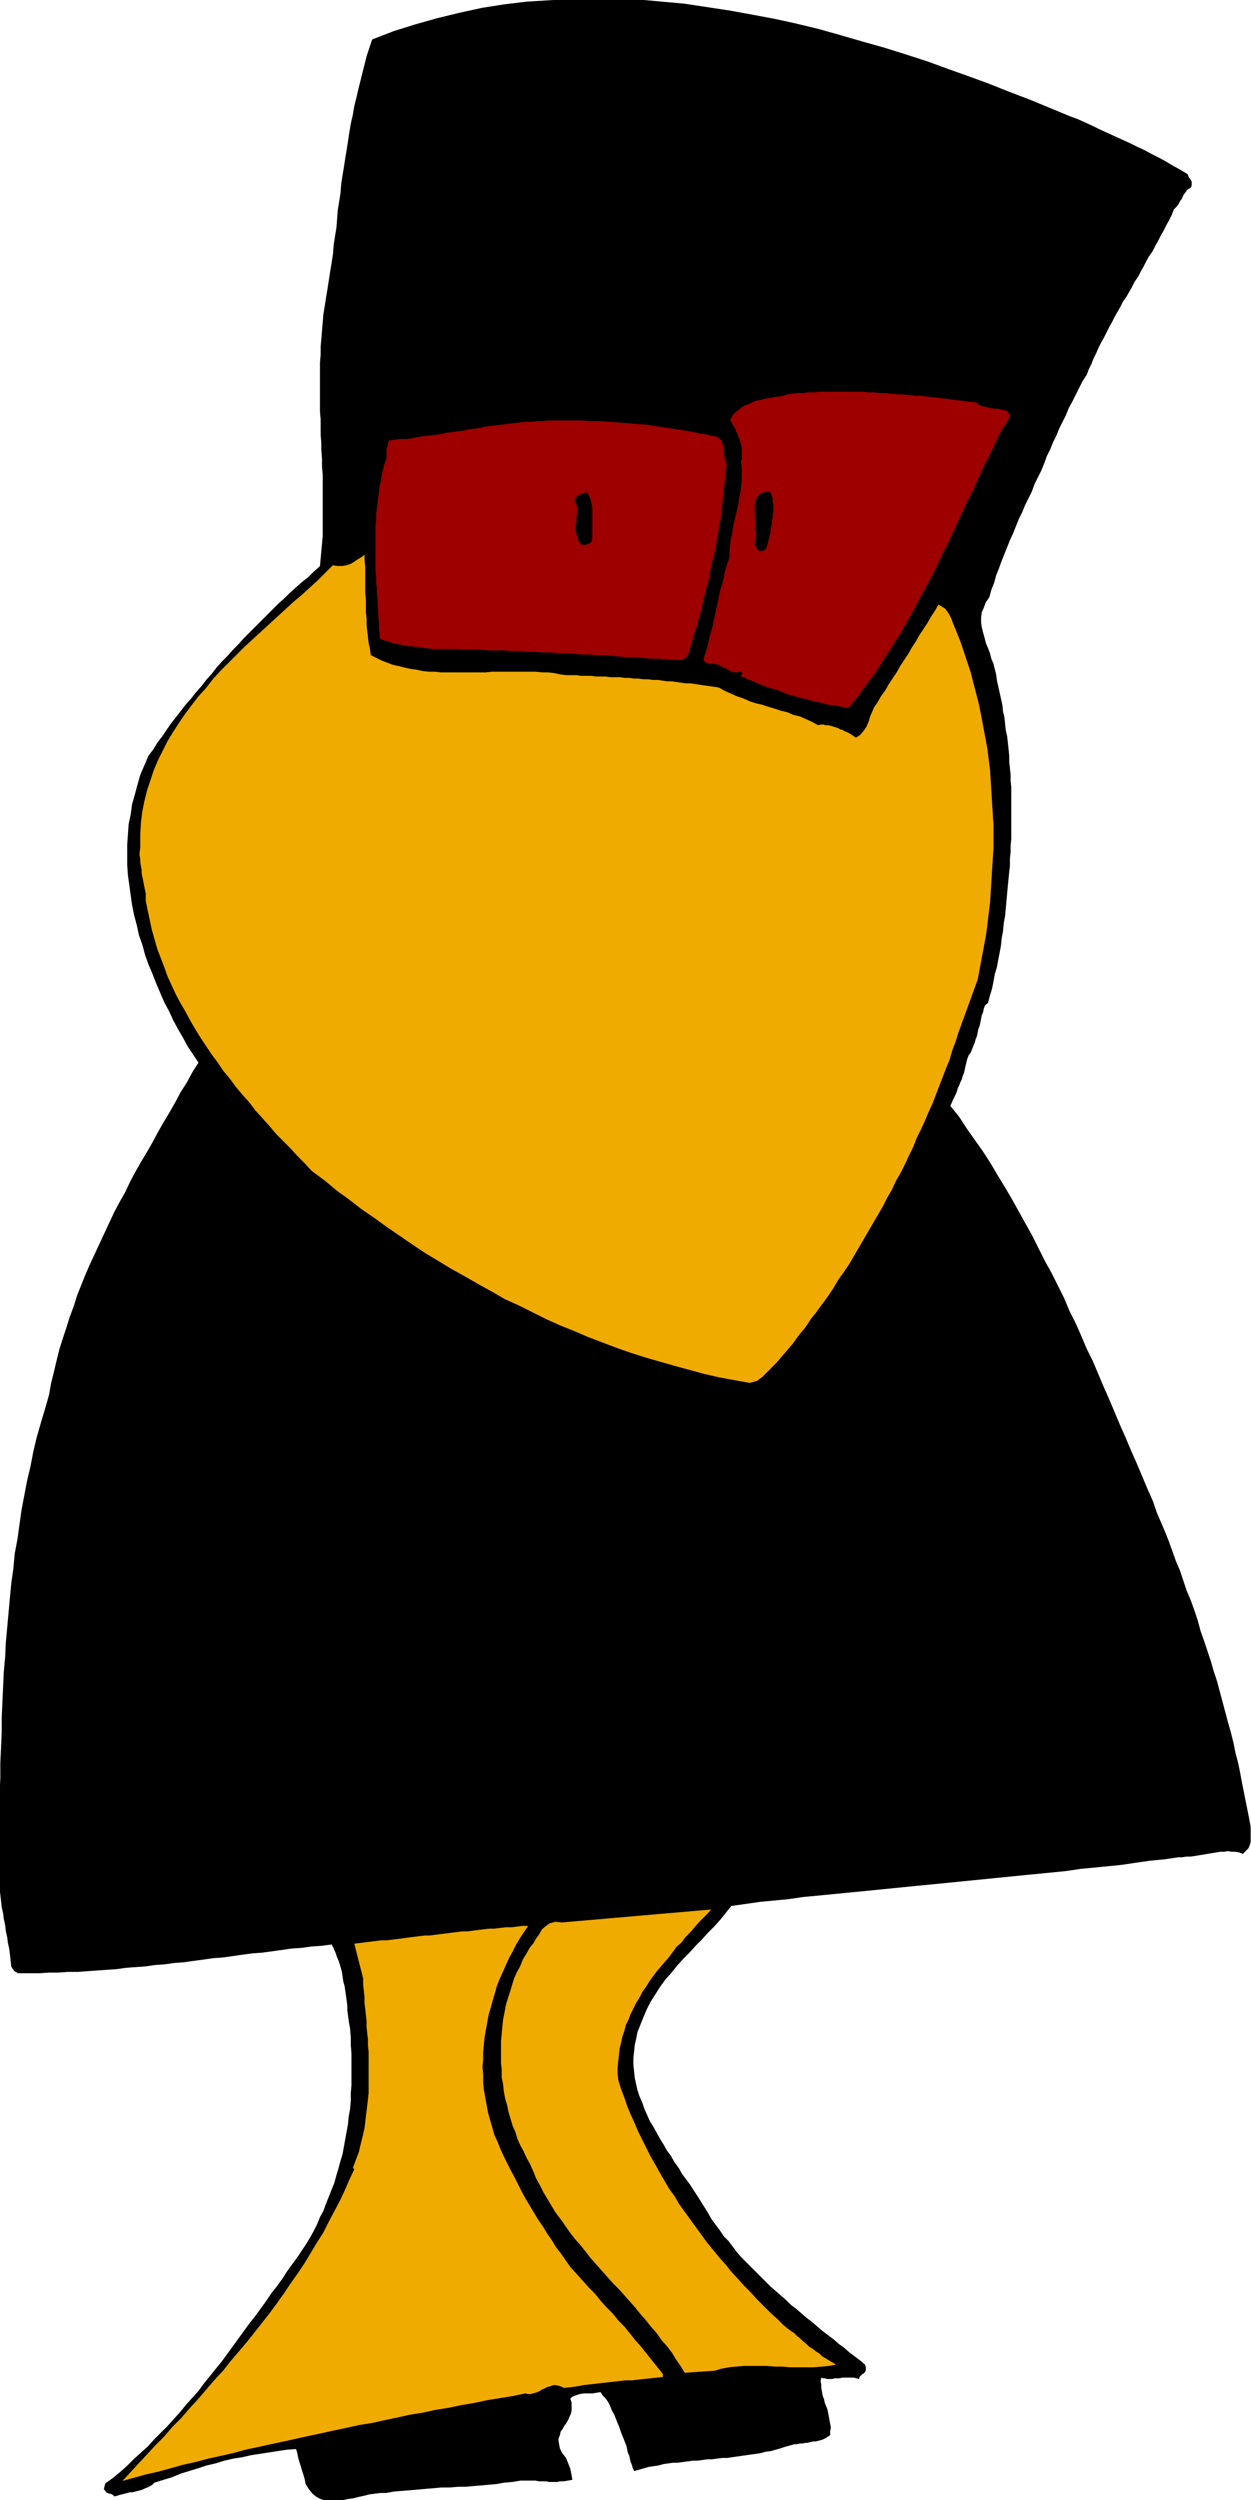 <svg xmlns="http://www.w3.org/2000/svg" fill-rule="evenodd" height="588.515" preserveAspectRatio="none" stroke-linecap="round" viewBox="0 0 1824 3642" width="294.653"><style>.pen0{stroke:#000;stroke-width:1;stroke-linejoin:round}.brush1{fill:#000}.pen1{stroke:none}.brush2{fill:#9e0000}.brush3{fill:#f0ab00}</style><path class="pen1 brush1" d="m1812 2700-5-2-6-1h-5l-6-1-5 1h-6l-6 1-6 1-6 1-6 1-6 1-6 1-7 1h-6l-6 1h-6l-20 3-21 2-21 3-20 3-20 2-20 2-21 2-20 3-20 2-20 2-21 2-20 2-20 2-20 2-20 2-20 2-20 2-20 2-21 2-20 2-20 2-20 2-20 2-21 2-20 2-21 2-21 2-20 3-21 2-21 2-21 3-21 3-8 10-8 10-9 10-9 9-9 10-9 9-9 10-9 9-9 10-8 10-9 10-8 11-7 11-7 11-6 12-5 12-4 10-4 10-2 10-2 9-1 10-1 9v10l1 9 1 10 2 9 2 9 3 9 4 9 3 9 4 9 4 9 5 8 5 9 5 9 5 8 5 9 6 8 5 9 6 8 5 9 6 8 6 8 5 8 6 9 5 8 5 8 5 8 5 9 6 8 6 8 6 9 7 7 6 8 6 8 7 8 7 7 7 7 7 7 7 7 7 7 7 7 8 7 7 6 8 7 7 7 8 6 8 7 7 6 8 6 8 7 7 6 8 6 8 6 8 7 7 5 8 7 8 6 8 6 7 6 1 4v3l-1 3-2 2-2 1-2 2-2 2-1 3-3-1-4-1h-17l-4 1h-7l-4 1h-7l-3-1h-3l-3-1-1 5 1 6v5l1 5 1 6 2 5 1 5 2 5 2 5 1 5 1 5 1 6 1 5 1 5-1 5v6l-3 2-3 2-4 2-3 1-4 1-4 1h-4l-4 1-4 1h-3l-4 1h-4l-4 1h-4l-3 1-4 1-7 2-6 2-7 2-7 2-8 1-7 2-7 1-7 1-7 1-7 1-7 1-7 1-7 1h-7l-8 1-7 1h-7l-7 1-7 1h-7l-7 1-8 1-7 1h-7l-7 1-7 1-7 2-7 1-7 1-7 2-7 2-7 2-2-4-1-4-2-5-1-4-1-5-2-4-1-5-1-5-2-5-2-5-2-5-2-5-2-6-2-5-2-5-2-5-2-5-3-5-2-5-2-5-3-5-3-4-4-4-3-5-6 1-6 1h-13l-6 1-6 2-5 2-3 3 2 6v11l-1 5-2 4-2 5-3 5-3 4-2 4-3 4-1 5-2 5v4l1 6 1 5 3 6 3 4 3 4 2 5 2 5 2 5 1 5 1 5 1 6-6 1-6 1h-5l-5 1h-11l-5-1h-10l-5-1h-22l-6 1-6 1-12 1-11 2-11 1-11 1-12 1-11 1h-11l-12 1h-12l-11 1-12 1-11 1-12 1-12 1-12 1-11 2h-8l-8 1-8 1-8 2-9 2-8 2-8 1-8 2-8 1h-8l-7-1-7-2-6-3-6-5-5-6-5-8-1-6-2-7-2-6-2-7-2-6-2-7-1-6-2-6-14 1-13 2-13 2-13 2-13 2-13 3-13 2-13 3-13 4-13 3-12 4-13 4-13 4-12 5-13 4-13 4-3 3-3 2-4 2-3 1-4 2-3 1-4 1-4 1-4 1h-4l-3 1-4 1-4 1-4 1-3 1-4 1-2-2-2-1-2-1h-2l-2-1-2-1-1-2-2-2 2-8 11-8 11-9 10-9 10-10 10-9 10-9 9-10 10-10 10-10 9-10 9-10 9-11 9-10 9-10 8-11 9-11 8-10 9-11 8-11 8-11 8-11 8-11 8-11 8-10 8-11 8-11 8-12 8-10 8-11 7-11 8-11 8-11 6-9 6-9 6-10 5-9 5-10 4-10 5-9 4-11 4-10 4-10 4-10 3-11 3-10 3-11 3-10 2-11 2-11 2-11 2-11 1-11 2-11 1-11v-12l1-11v-47l-1-12v-11l-1-13-2-11-1-8-1-7v-7l-1-8-1-7-1-7-1-7-2-7-1-7-1-7-2-7-2-7-3-7-2-6-3-7-3-6-15 2-15 1-14 2-15 1-14 2-14 2-15 2-14 1-15 2-14 2-14 2-14 1-14 2-15 2-14 2-14 1-14 2-14 1-14 2-14 1-14 1-14 2-15 1-14 1-14 1-14 1H99l-14 1H71l-14 1H26l-1-1-2-1-2-1-1-2-1-1-1-2-1-1-1-9-1-9-1-8-2-9-1-8-2-9-1-9-2-9-1-8-2-9-1-9-1-9-1-8-1-9v-64l1-22v-45l1-22v-22l1-22 1-22v-22l1-22 1-22 1-22 2-22 1-21 2-22 2-22 2-22 2-21 3-21 2-22 4-21 3-22 3-21 4-21 4-21 5-21 4-21 5-21 6-21 6-20 6-21 3-17 4-16 4-17 4-16 5-16 5-15 5-16 6-16 5-16 6-15 6-15 7-16 7-15 7-15 7-15 7-15 7-15 8-15 8-14 7-15 8-15 8-14 9-15 8-14 8-15 8-14 9-15 8-14 8-15 9-14 8-15 9-14-8-12-8-12-7-13-7-12-7-13-6-13-7-13-6-14-6-14-5-13-6-14-5-14-4-15-5-14-3-14-4-15-3-15-2-14-2-15-2-14-1-15v-30l1-14 1-15 3-14 2-15 4-14 4-15 4-14 6-14 6-14 7-9 6-10 7-9 6-9 7-10 7-9 7-9 7-9 8-9 7-9 8-9 7-9 8-9 7-9 8-9 8-8 8-9 8-8 8-9 8-8 9-9 8-8 8-8 9-9 8-8 9-8 8-8 9-8 9-8 9-7 8-8 9-8 1-11 1-11 1-11 1-11v-90l-1-11v-12l-1-12v-11l-1-11v-23l-1-12v-70l1-12v-12l1-11 1-12 1-12 1-12 2-12 2-13 2-12 2-13 2-13 2-12 2-13 1-13 2-13 2-12 1-13 1-13 2-12 2-13 1-13 2-13 2-12 2-13 2-12 2-13 2-13 2-12 3-13 2-12 3-12 3-13 3-12 3-12 3-12 3-12 4-12 4-12 31-12 32-10 32-9 33-8 32-7 32-5 33-4 33-2 33-2 32-1 33 1 33 1 33 3 33 3 33 5 33 5 33 6 32 6 32 7 33 8 32 9 31 9 32 9 32 10 31 10 30 11 31 11 30 11 30 12 29 11 29 12 29 12 11 4 11 5 11 5 10 5 11 5 11 5 11 5 11 5 10 5 11 5 11 6 10 5 11 6 10 6 11 6 10 6 1 2 1 3 2 2 1 2 1 2v5l-1 3-5 3-3 4-3 4-2 5-3 4-2 4-3 4-4 4-3 8-4 8-4 7-4 8-4 7-4 8-4 7-4 8-5 7-4 7-4 8-4 7-4 8-5 7-4 8-4 7-4 7-5 7-4 8-4 7-4 7-4 8-4 7-4 8-4 8-4 7-4 8-3 7-4 8-3 8-4 8-3 8-6 9-5 10-5 10-5 10-5 9-4 10-5 10-5 10-4 10-5 10-4 10-5 10-4 11-4 10-5 10-5 10-4 11-5 10-5 10-4 10-5 10-4 10-4 10-5 11-4 10-4 10-4 10-4 11-4 10-3 11-4 10-3 11-5 7-3 8-3 7-1 7v8l1 7 2 8 2 7 2 8 3 7 3 8 2 8 3 7 2 8 2 8 1 8 2 9 2 9 2 9 2 9 1 10 2 8 1 10 1 9 2 9 1 9 1 9 1 10v9l1 9 1 9v10l1 9v75l-1 10v9l-1 10v10l-1 9-1 10-1 10-1 11-1 11-1 11-1 11-2 11-1 11-2 11-1 10-2 11-2 10-2 11-3 10-2 11-2 10-3 10-3 11-4 3-2 5-1 5-2 5-1 5-1 5-1 5-2 5-1 5-1 5-2 5-1 4-2 5-2 5-2 5-3 4-2 5-1 4-1 4-1 4-1 5-1 4-2 5-1 4-2 4-2 5-2 4-1 4-2 5-2 4-2 4-2 5-2 4 13 16 11 17 12 17 12 17 11 17 10 17 11 18 10 17 10 18 10 18 10 18 9 18 9 18 10 18 9 18 9 18 8 19 9 18 8 18 8 19 9 18 8 19 8 19 8 18 8 19 8 19 8 18 8 19 8 18 8 19 8 19 8 18 5 15 6 14 6 14 6 15 5 14 5 14 6 14 5 15 5 15 6 14 5 14 5 15 4 15 5 14 5 15 5 15 4 14 5 15 4 15 4 15 4 15 4 15 4 14 4 16 3 15 4 15 3 15 3 16 3 15 3 15 3 15 3 16v22l-1 4-2 5-4 4-4 4z"/><path class="pen0" fill="none" d="M1812 2700h0l-5-2-6-1h-5l-6-1-5 1h-6l-6 1-6 1-6 1-6 1-6 1-6 1-7 1h-6l-6 1h-6 0l-20 3-21 2-21 3-20 3-20 2-20 2-21 2-20 3-20 2-20 2-21 2-20 2-20 2-20 2-20 2-20 2-20 2-20 2-21 2-20 2-20 2-20 2-20 2-21 2-20 2-21 2-21 2-20 3-21 2-21 2-21 3-21 3h0l-8 10-8 10-9 10-9 9-9 10-9 9-9 10-9 9-9 10-8 10-9 10-8 11-7 11-7 11-6 12-5 12h0l-4 10-4 10-2 10-2 9-1 10-1 9v10l1 9 1 10 2 9 2 9 3 9 4 9 3 9 4 9 4 9 5 8 5 9 5 9 5 8 5 9 6 8 5 9 6 8 5 9 6 8 6 8 5 8 6 9 5 8 5 8 5 8h0l5 9 6 8 6 8 6 9 7 7 6 8 6 8 7 8 7 7 7 7 7 7 7 7 7 7 7 7 8 7 7 6 8 7 7 7 8 6 8 7 7 6 8 6 8 7 7 6 8 6 8 6 8 7 7 5 8 7 8 6 8 6 7 6h0l1 4v3l-1 3-2 2-2 1-2 2-2 2-1 3h0l-3-1-4-1h-17l-4 1h-7l-4 1h-7l-3-1h-3l-3-1h0l-1 5 1 6v5l1 5 1 6 2 5 1 5 2 5 2 5 1 5 1 5 1 6 1 5 1 5-1 5v6h0l-3 2-3 2-4 2-3 1-4 1-4 1h-4l-4 1-4 1h-3l-4 1h-4l-4 1h-4l-3 1-4 1h0l-7 2-6 2-7 2-7 2-8 1-7 2-7 1-7 1-7 1-7 1-7 1-7 1-7 1h-7l-8 1-7 1h-7l-7 1-7 1h-7l-7 1-8 1-7 1h-7l-7 1-7 1-7 2-7 1-7 1-7 2-7 2-7 2h0l-2-4-1-4-2-5-1-4-1-5-2-4-1-5-1-5h0l-2-5-2-5-2-5-2-5-2-6-2-5-2-5-2-5-2-5-3-5-2-5-2-5-3-5-3-4-4-4-3-5h0l-6 1-6 1h-13l-6 1-6 2-5 2-3 3h0l2 6v11l-1 5-2 4-2 5-3 5-3 4-2 4-3 4-1 5-2 5v4l1 6 1 5 3 6h0l3 4 3 4 2 5 2 5 2 5 1 5 1 5 1 6h0l-6 1-6 1h-5l-5 1h-11l-5-1h-10l-5-1h-22l-6 1-6 1h0l-12 1-11 2-11 1-11 1-12 1-11 1h-11l-12 1h-12l-11 1-12 1-11 1-12 1-12 1-12 1-11 2h0-8l-8 1-8 1-8 2-9 2-8 2-8 1-8 2-8 1h-8l-7-1-7-2-6-3-6-5-5-6-5-8h0l-1-6-2-7-2-6-2-7-2-6-2-7-1-6-2-6h0l-14 1-13 2-13 2-13 2-13 2-13 3-13 2-13 3-13 4-13 3-12 4-13 4-13 4-12 5-13 4-13 4h0l-3 3-3 2-4 2-3 1-4 2-3 1-4 1-4 1-4 1h-4l-3 1-4 1-4 1-4 1-3 1-4 1h0l-2-2-2-1-2-1h-2l-2-1-2-1-1-2-2-2 2-8h0l11-8 11-9 10-9 10-10 10-9 10-9 9-10 10-10 10-10 9-10 9-10 9-11 9-10 9-10 8-11 9-11 8-10 9-11 8-11 8-11 8-11 8-11 8-11 8-10 8-11 8-11 8-12 8-10 8-11 7-11 8-11 8-11h0l6-9 6-9 6-10 5-9 5-10 4-10 5-9 4-11 4-10 4-10 4-10 3-11 3-10 3-11 3-10 2-11 2-11 2-11 2-11 1-11 2-11 1-11v-12l1-11v-47l-1-12v-11l-1-13-2-11h0l-1-8-1-7v-7l-1-8-1-7-1-7-1-7-2-7-1-7-1-7-2-7-2-7-3-7-2-6-3-7-3-6h0l-15 2-15 1-14 2-15 1-14 2-14 2-15 2-14 1-15 2-14 2-14 2-14 1-14 2-15 2-14 2-14 1-14 2-14 1-14 2-14 1-14 1-14 2-15 1-14 1-14 1-14 1H99l-14 1H71l-14 1H28h0-2l-1-1-2-1-2-1-1-2-1-1-1-2-1-1h0l-1-9-1-9-1-8-2-9-1-8-2-9-1-9-2-9-1-8-2-9-1-9-1-9-1-8-1-9v-19h0v-45l1-22v-45l1-22v-22l1-22 1-22v-22l1-22 1-22 1-22 2-22 1-21 2-22 2-22 2-22 2-21 3-21 2-22 4-21 3-22 3-21 4-21 4-21 5-21 4-21 5-21 6-21 6-20 6-21h0l3-17 4-16 4-17 4-16 5-16 5-15 5-16 6-16 5-16 6-15 6-15 7-16 7-15 7-15 7-15 7-15 7-15 8-15 8-14 7-15 8-15 8-14 9-15 8-14 8-15 8-14 9-15 8-14 8-15 9-14 8-15 9-14h0l-8-12-8-12-7-13-7-12-7-13-6-13-7-13-6-14-6-14-5-13-6-14-5-14-4-15-5-14-3-14-4-15-3-15-2-14-2-15-2-14-1-15v-30l1-14 1-15 3-14 2-15 4-14 4-15 4-14 6-14 6-14h0l7-9 6-10 7-9 6-9 7-10 7-9 7-9 7-9 8-9 7-9 8-9 7-9 8-9 7-9 8-9 8-8 8-9 8-8 8-9 8-8 9-9 8-8 8-8 9-9 8-8 9-8 8-8 9-8 9-8 9-7 8-8 9-8h0l1-11 1-11 1-11 1-11v-90l-1-11v-12l-1-12v-11l-1-11v-23l-1-12v-70l1-12v-12l1-11 1-12 1-12 1-12h0l2-12 2-13 2-12 2-13 2-13 2-12 2-13 1-13 2-13 2-12 1-13 1-13 2-12 2-13 1-13 2-13 2-12 2-13 2-12 2-13 2-13 2-12 3-13 2-12 3-12 3-13 3-12 3-12 3-12 3-12 4-12 4-12h0l31-12 32-10 32-9 33-8 32-7 32-5 33-4 33-2 33-2 32-1 33 1 33 1 33 3 33 3 33 5 33 5 33 6 32 6 32 7 33 8 32 9 31 9 32 9 32 10 31 10 30 11 31 11 30 11 30 12 29 11 29 12 29 12h0l11 4 11 5 11 5 10 5 11 5 11 5 11 5 11 5 10 5 11 5 11 6 10 5 11 6 10 6 11 6 10 6h0l1 2 1 3 2 2 1 2 1 2v5l-1 3h0l-5 3-3 4-3 4-2 5-3 4-2 4-3 4-4 4h0l-3 8-4 8-4 7-4 8-4 7-4 8-4 7-4 8-5 7-4 7-4 8-4 7-4 8-5 7-4 8-4 7-4 7-5 7-4 8-4 7-4 7-4 8-4 7-4 8-4 8-4 7-4 8-3 7-4 8-3 8-4 8-3 8h0l-6 9-5 10-5 10-5 10-5 9-4 10-5 10-5 10-4 10-5 10-4 10-5 10-4 11-4 10-5 10-5 10h0l-4 11-5 10-5 10-4 10-5 10-4 10-4 10-5 11-4 10-4 10-4 10-4 11-4 10-3 11-4 10-3 11h0l-5 7-3 8-3 7-1 7v8l1 7 2 8 2 7 2 8 3 7 3 8 2 8 3 7 2 8 2 8 1 8h0l2 9 2 9 2 9 2 9 1 10 2 8 1 10 1 9 2 9 1 9 1 9 1 10v9l1 9 1 9v10l1 9v75l-1 10v9l-1 10v10l-1 9-1 10-1 10h0l-1 11-1 11-1 11-1 11-2 11-1 11-2 11-1 10-2 11-2 10-2 11-3 10-2 11-2 10-3 10-3 11-4 3h0l-2 5-1 5-2 5-1 5-1 5-1 5-2 5-1 5-1 5-2 5-1 4-2 5-2 5-2 5-3 4-2 5h0l-1 4-1 4-1 4-1 5-1 4-2 5-1 4-2 4-2 5-2 4-1 4-2 5-2 4-2 4-2 5-2 4h0l13 16 11 17 12 17 12 17 11 17 10 17 11 18 10 17 10 18 10 18 10 18 9 18 9 18 10 18 9 18 9 18 8 19 9 18 8 18 8 19 9 18 8 19 8 19 8 18 8 19 8 19 8 18 8 19 8 18 8 19 8 19 8 18h0l5 15 6 14 6 14 6 15 5 14 5 14 6 14 5 15 5 15 6 14 5 14 5 15 4 15 5 14 5 15 5 15 4 14 5 15 4 15 4 15 4 15 4 15 4 14 4 16 3 15 4 15 3 15 3 16 3 15 3 15 3 15 3 16h0v22l-1 4-2 5-4 4-4 4"/><path class="pen1 brush1" d="m1800 2685-14 2-15 1-15 2-15 2-15 1-15 2-15 2-15 1-14 2-15 2-15 2-15 2-15 1-14 2-15 2-15 2-15 2-15 2-14 1-15 2-15 2-15 2-15 1-15 2-14 2-15 1-14 2-15 1-15 2-14 1-15 1-15 2-432 43-234 21-429 47-12 1h-12l-12 1-11 1h-24l-12 1h-24l-12 1H41l-3-13-3-12-2-13-3-13-2-13-1-13-2-13-1-13-1-13-1-14v-13l-1-13v-54l1-14v-27l1-13v-14l1-14v-13l1-13v-14l1-13v-13l1-13v-52l1-17 1-17 1-17 1-17 2-17 1-16 2-17 2-17 2-16 3-16 2-17 3-16 3-16 2-16 4-17 3-16 3-16 3-16 4-16 3-16 4-15 4-16 4-16 4-16 4-16 4-15 4-16 5-16 4-15 4-16 5-15 4-16 4-11 3-11 4-11 4-11 4-11 5-11 4-11 5-11 5-10 5-11 5-11 5-10 6-11 5-10 5-11 6-10 6-10 5-11 6-10 6-10 6-11 5-10 6-10 6-10 6-10 6-11 6-10 5-10 6-10 6-10 5-10 6-10 2-1 3-2 2-2 3-2 3-1h2l2 2 2 3 13 19 14 18 14 18 15 17 14 17 16 16 16 16 16 16 16 15 17 14 17 15 17 14 17 13 18 13 18 13 19 13 18 12 19 12 18 11 19 11 19 11 19 11 19 10 20 10 19 10 20 10 19 10 20 9 19 9 20 9 19 9 19 8 7 3 7 2 7 3 7 2 6 2 7 3 7 2 7 2 7 3 7 2 7 2 6 2 7 2 7 2 7 2 7 2 7 2 7 2 7 2 7 2 7 2 7 1 7 2 7 2 7 2 7 2 7 2 7 1 7 2 8 2 7 2 7 1 2-1 2-1 2-1 2-2 1-2 1-1 2-2 2-2 2-2 1-2 1-2 1-3 13-11 12-10 11-11 12-12 11-11 11-12 11-13 11-12 10-13 10-13 9-13 10-13 9-14 8-14 9-14 8-14 7-11 7-12 7-12 7-11 7-12 6-12 7-12 6-12 6-12 6-12 6-12 5-12 5-12 6-12 4-12 5-12 9 13 9 13 9 13 9 13 8 14 8 13 9 14 7 13 8 14 8 14 7 14 8 14 7 14 7 14 7 14 7 14 6 14 7 15 7 14 6 14 7 14 7 15 6 14 7 14 6 15 6 14 7 14 7 15 6 14 7 14 6 14 7 15 7 18 8 18 7 18 7 18 7 18 8 18 7 18 8 19 7 18 7 18 7 19 7 18 7 18 7 18 7 19 6 18 7 19 6 18 6 19 6 19 6 19 6 18 5 19 5 19 5 20 5 19 4 19 4 20 4 20 3 19 3 20 3 20z"/><path class="pen0" fill="none" d="M1800 2685h0l-14 2-15 1-15 2-15 2-15 1-15 2-15 2-15 1-14 2-15 2-15 2-15 2-15 1-14 2-15 2-15 2-15 2-15 2-14 1-15 2-15 2-15 2-15 1-15 2-14 2-15 1-14 2-15 1-15 2-14 1-15 1-15 2-432 43-234 21-429 47h0l-12 1h-12l-12 1-11 1h-24l-12 1h-24l-12 1H41h0l-3-13-3-12-2-13-3-13-2-13-1-13-2-13-1-13-1-13-1-14v-13l-1-13v-54l1-14v-27l1-13v-14l1-14v-13l1-13v-14l1-13v-13l1-13v-52h0l1-17 1-17 1-17 1-17 2-17 1-16 2-17 2-17 2-16 3-16 2-17 3-16 3-16 2-16 4-17 3-16 3-16 3-16 4-16 3-16 4-15 4-16 4-16 4-16 4-16 4-15 4-16 5-16 4-15 4-16 5-15 4-16h0l4-11 3-11 4-11 4-11 4-11 5-11 4-11 5-11 5-10 5-11 5-11 5-10 6-11 5-10 5-11 6-10 6-10 5-11 6-10 6-10 6-11 5-10 6-10 6-10 6-10 6-11 6-10 5-10 6-10 6-10 5-10 6-10h0l2-1 3-2 2-2 3-2 3-1h2l2 2 2 3h0l13 19 14 18 14 18 15 17 14 17 16 16 16 16 16 16 16 15 17 14 17 15 17 14 17 13 18 13 18 13 19 13 18 12 19 12 18 11 19 11 19 11 19 11 19 10 20 10 19 10 20 10 19 10 20 9 19 9 20 9 19 9 19 8h0l7 3 7 2 7 3 7 2 6 2 7 3 7 2 7 2 7 3 7 2 7 2 6 2 7 2 7 2 7 2 7 2 7 2 7 2 7 2 7 2 7 2 7 1 7 2 7 2 7 2 7 2 7 2 7 1 7 2 8 2 7 2 7 1h0l2-1 2-1 2-1 2-2h0l1-2 1-1 2-2 2-2 2-2 1-2 1-2 1-3h0l13-11 12-10 11-11 12-12 11-11 11-12 11-13 11-12 10-13 10-13 9-13 10-13 9-14 8-14 9-14 8-14h0l7-11 7-12 7-12 7-11 7-12 6-12 7-12 6-12 6-12 6-12 6-12 5-12 5-12 6-12 4-12 5-12h0l9 13 9 13 9 13 9 13 8 14 8 13 9 14 7 13 8 14 8 14 7 14 8 14 7 14 7 14 7 14 7 14 6 14 7 15 7 14 6 14 7 14 7 15 6 14 7 14 6 15 6 14 7 14 7 15 6 14 7 14 6 14 7 15h0l7 18 8 18 7 18 7 18 7 18 8 18 7 18 8 19 7 18 7 18 7 19 7 18 7 18 7 18 7 19 6 18 7 19 6 18 6 19 6 19 6 19 6 18 5 19 5 19 5 20 5 19 4 19 4 20 4 20 3 19 3 20 3 20"/><path class="pen1 brush1" d="m1707 283-8 11-8 11-7 11-8 11-7 11-7 12-7 11-6 12-7 11-7 11-6 12-6 12-6 11-6 12-7 12-6 11-5 12-6 12-6 12-6 12-6 12-6 11-5 12-6 12-6 12-6 11-6 12-6 12-6 12-6 11-6 12-7 12-3 6-3 7-3 7-3 7-3 7-3 6-2 7-3 7-3 7-2 7-3 7-3 6-3 7-2 7-3 7-3 7-3 7-2 6-3 7-3 7-3 7-2 7-3 6-3 7-3 7-3 7-3 6-3 7-3 6-3 7-4 7-3 6-4-2-3-4-3-3-3-4-3-5-3-4-2-4-3-4 3-6 3-6 2-5 3-6 2-6 3-6 2-5 3-6 2-6 3-6 2-5 3-6 3-5 3-6 3-6 4-5 2-6 2-6 2-7 3-5 3-6 2-6 3-6 3-6 3-6 4-5 3-6 3-6 3-5 2-6 3-6 2-6 2-3 2-4 2-4 2-4 1-4 2-4 2-4 1-4 2-4 1-4 1-4 1-5 1-4 1-4v-10l-6-2-5-3-5-2-6-2-6-2-5-1-6-2-6-1-5-1-6-1-6-1-6-1-6-1h-6l-6-1-6-1-13-2-14-1-13-2-14-1-14-1-13-1-14-1-15-1-13-1h-14l-14-1h-56l-15 1h-13l-14 1-14 1-14 2-14 1-13 2-14 3-14 2-13 3-13 3-14 3-13 4-13 4-13 4-12 5-13 5-13-2-13-2-13-1-13-1-13-1-13-1h-13l-13-1h-13l-13 1h-13l-13 1h-13l-13 1-13 1-13 1-12 1-13 2-13 1-12 1-13 2-13 1-12 2-13 1-13 2-12 1-13 2-13 1-12 1-12 1-13 2-12 1-4 3-3 3-2 4-1 4-1 4-1 4-1 4v32l-1 4-1 4-1 4-1 4-1 5-1 5-1 5v9l-1 5v10l-1 5v9l-1 5-1 4-1 4-5-2-5-3-5-3-4-4-4-5-3-5-2-5-2-5-3-12-2-11-2-11-1-12-2-12-1-12-1-11-2-12-1-12-1-11v-12l-1-12-1-12v-71l1-12 1-12v-12l1-12 1-12 2-12 1-12 1-12 2-12 1-12 2-11 2-12 3-12 1-9 1-9 1-10 2-10 1-10 1-10 1-10 2-10 1-10 1-10 1-10 1-10 2-10 1-9 1-9 1-9 3-7 2-7 2-8 2-7 2-8 2-8 2-7 2-7 2-8 2-7 3-8 2-6 3-8 2-7 3-6 3-7 13-6 13-5 14-5 13-5 14-5 14-4 14-4 14-4 15-3 14-3 15-2 15-2 15-2 15-2 15-1 15-2h15l16-1h15l15-1 16 1h31l15 1 15 1 16 1 15 2 15 1 15 2 15 2 15 2 14 2 23 4 23 4 23 4 22 4 22 5 23 5 22 5 22 5 22 6 22 6 21 6 22 7 21 6 22 7 21 7 21 7 21 8 21 8 21 8 21 8 21 8 21 9 20 9 21 9 20 9 21 10 20 9 20 10 20 10 20 10 20 11 20 10-3 15z"/><path class="pen0" fill="none" d="M1707 283h0l-8 11-8 11-7 11-8 11-7 11-7 12-7 11-6 12-7 11-7 11-6 12-6 12-6 11-6 12-7 12-6 11-5 12-6 12-6 12-6 12-6 12-6 11-5 12-6 12-6 12-6 11-6 12-6 12-6 12-6 11-6 12-7 12h0l-3 6-3 7-3 7-3 7-3 7-3 6-2 7-3 7-3 7-2 7-3 7-3 6-3 7-2 7-3 7-3 7-3 7-2 6-3 7-3 7-3 7-2 7-3 6-3 7-3 7-3 7-3 6-3 7-3 6-3 7-4 7-3 6h0l-4-2-3-4-3-3-3-4-3-5-3-4-2-4-3-4h0l3-6 3-6 2-5 3-6 2-6 3-6 2-5 3-6 2-6 3-6 2-5 3-6 3-5 3-6 3-6 4-5h0l2-6 2-6 2-7 3-5 3-6 2-6 3-6 3-6 3-6 4-5 3-6 3-6 3-5 2-6 3-6 2-6h0l2-3 2-4 2-4 2-4 1-4 2-4 2-4 1-4 2-4 1-4 1-4 1-5 1-4 1-4v-10h0l-6-2-5-3-5-2-6-2-6-2-5-1-6-2-6-1-5-1-6-1-6-1-6-1-6-1h-6l-6-1-6-1h0l-13-2-14-1-13-2-14-1-14-1-13-1-14-1-15-1-13-1h-14l-14-1h-56l-15 1h-13l-14 1-14 1-14 2-14 1-13 2-14 3-14 2-13 3-13 3-14 3-13 4-13 4-13 4-12 5-13 5h0l-13-2-13-2-13-1-13-1-13-1-13-1h-13l-13-1h-13l-13 1h-13l-13 1h-13l-13 1-13 1-13 1-12 1-13 2-13 1-12 1-13 2-13 1-12 2-13 1-13 2-12 1-13 2-13 1-12 1-12 1-13 2-12 1h0l-4 3-3 3-2 4-1 4-1 4-1 4-1 4v32l-1 4-1 4h0l-1 4-1 4-1 5-1 5-1 5v9l-1 5v10l-1 5v9l-1 5-1 4-1 4h0l-5-2-5-3-5-3-4-4-4-5-3-5-2-5-2-5h0l-3-12-2-11-2-11-1-12-2-12-1-12-1-11-2-12-1-12-1-11v-12l-1-12-1-12v-71l1-12 1-12v-12l1-12 1-12 2-12 1-12 1-12 2-12 1-12 2-11 2-12 3-12h0l1-9 1-9 1-10 2-10 1-10 1-10 1-10 2-10 1-10 1-10 1-10 1-10 2-10 1-9 1-9 1-9h0l3-7 2-7 2-8 2-7 2-8 2-8 2-7 2-7 2-8 2-7 3-8 2-6 3-8 2-7 3-6 3-7h0l13-6 13-5 14-5 13-5 14-5 14-4 14-4 14-4 15-3 14-3 15-2 15-2 15-2 15-2 15-1 15-2h15l16-1h15l15-1 16 1h31l15 1 15 1 16 1 15 2 15 1 15 2 15 2 15 2 14 2h0l23 4 23 4 23 4 22 4 22 5 23 5 22 5 22 5 22 6 22 6 21 6 22 7 21 6 22 7 21 7 21 7 21 8 21 8 21 8 21 8 21 8 21 9 20 9 21 9 20 9 21 10 20 9 20 10 20 10 20 10 20 11 20 10-3 15"/><path class="pen1 brush2" d="m1463 623-7 13-6 13-6 13-7 13-6 13-6 13-6 14-7 13-6 13-6 13-6 13-6 13-6 13-7 13-6 13-6 13-7 13-7 13-7 13-7 13-7 13-7 12-7 13-8 12-8 13-8 12-8 13-8 12-9 12-9 12-9 12-10 12-10-2-10-2-10-1-11-3-10-2-10-3-10-2-10-3-10-3-9-4-10-3-10-3-10-4-9-4-10-4-9-4 3-4-3-3-4 2h-4l-4-1-4-2-5-3-5-2-5-3-5-1-2-1h-8l-3-1-2-1-2-2-1-2 3-10 3-9 2-9 2-9 3-10 2-9 2-10 2-9 2-9 2-10 2-9 3-9 2-9 2-10 3-9 3-9v-9l1-9 1-9 2-8 1-9 2-8 2-9 2-8 2-9 1-8 2-9 1-9 1-9v-18l-1-9 1-4v-16l-1-4-1-4-1-4-2-3-1-4-2-4-1-3-2-4-2-3-2-4-2-3 3-6 4-5 5-4 5-4 5-3 6-2 6-3 5-2 7-1 6-2 7-1 6-1 7-1 6-1 6-2 7-1 8-1h8l8-1h9l8-1h60l9 1h9l8 1h9l9 1 8 1h9l9 1 8 1h8l9 1 8 1 9 1 8 1 8 1 8 1 9 1 7 1 8 1 8 1 3 3 4 2 5 1 4 1 5 1 5 1h5l5 1 4 1 4 1 2 2 2 3v4l-1 4-3 5-5 7z"/><path class="pen0" fill="none" d="M1463 623h0l-7 13-6 13-6 13-7 13-6 13-6 13-6 14-7 13-6 13-6 13-6 13-6 13-6 13-7 13-6 13-6 13-7 13-7 13-7 13-7 13-7 13-7 12-7 13-8 12-8 13-8 12-8 13-8 12-9 12-9 12-9 12-10 12h0l-10-2-10-2-10-1-11-3-10-2-10-3-10-2-10-3-10-3-9-4-10-3-10-3-10-4-9-4-10-4-9-4 3-4-3-3h0l-4 2h-4l-4-1-4-2-5-3-5-2-5-3-5-1h0l-2-1h-8l-3-1-2-1-2-2-1-2h0l3-10 3-9 2-9 2-9 3-10 2-9 2-10 2-9 2-9 2-10 2-9 3-9 2-9 2-10 3-9 3-9h0v-9l1-9 1-9 2-8 1-9 2-8 2-9 2-8 2-9 1-8 2-9 1-9 1-9v-18l-1-9h0l1-4v-16l-1-4-1-4-1-4-2-3-1-4-2-4-1-3-2-4-2-3-2-4-2-3h0l3-6 4-5 5-4 5-4 5-3 6-2 6-3 5-2 7-1 6-2 7-1 6-1 7-1 6-1 6-2 7-1h0l8-1h8l8-1h9l8-1h60l9 1h9l8 1h9l9 1 8 1h9l9 1 8 1h8l9 1 8 1 9 1 8 1 8 1 8 1 9 1 7 1 8 1 8 1h0l3 3 4 2 5 1 4 1 5 1 5 1h5l5 1 4 1 4 1 2 2 2 3v4l-1 4-3 5-5 7"/><path class="pen1 brush3" d="m1398 1504-4 13-5 13-4 14-5 12-5 13-5 13-5 13-5 13-6 13-5 12-6 13-6 12-5 13-6 12-6 13-6 12-7 12-6 13-7 12-6 12-7 12-7 12-7 12-7 12-7 12-7 12-7 12-8 12-8 11-7 12-8 12-8 11-6 8-5 7-6 7-5 8-5 7-6 7-6 8-5 7-6 7-6 7-6 7-6 7-7 7-6 6-7 7-8 6-11 3-22-4-22-4-22-5-22-6-22-6-21-6-21-6-22-7-20-7-21-8-21-8-21-9-20-8-20-9-20-10-20-10-20-9-19-11-20-11-19-11-20-11-18-11-20-12-18-12-19-13-19-13-18-13-19-13-18-14-18-13-18-15-19-14-10-11-11-11-10-11-10-10-11-11-10-12-10-11-10-11-9-12-10-11-10-12-8-11-10-12-8-12-9-12-8-12-8-12-8-13-7-12-7-13-7-12-7-13-6-13-6-13-5-14-5-13-5-13-4-14-4-14-3-14-3-14-3-15v-10l-1-5-1-5-1-5-1-5-1-5-1-5v-5l-1-5-1-6v-5l-1-5v-5l1-5v-21l1-17 2-16 3-15 4-16 5-15 5-15 6-14 7-14 7-14 8-13 9-14 9-13 9-12 10-13 11-12 10-13 11-12 12-12 11-11 12-12 12-11 12-11 12-11 12-11 12-11 12-11 12-10 12-11 11-10 11-11 11-11 7 1h7l6-1 6-2 5-3 6-4 5-3 5-4v9l1 10v38l1 9v19l1 9v9l1 10 1 8 1 9 2 9 1 8 8 4 8 4 8 3 8 3 9 2 8 2 9 2 8 1 9 2 9 1h9l9 1h65l9-1h64l10 1h8l9 1 9 2 9 1h14l7 1h15l7 1h14l7 1h14l7 1h7l6 1h7l7 1h7l7 1h7l7 1 7 1h6l7 1 7 1 7 1h7l7 1 6 1 7 1 7 1 7 1 7 1 9 5 9 4 9 4 9 3 9 4 9 3 9 2 9 3 10 3 9 3 9 2 9 4 9 2 9 4 9 4 9 5 4-1h4l3 1h4l4 1 3 1 3 1 4 1 3 2 4 1 3 2 3 1 4 2 3 2 3 2 3 2 6-4 5-6 4-6 3-7 2-7 3-7 3-7 5-7 5-9 6-8 5-9 6-9 6-9 5-9 6-9 6-9 5-9 6-9 5-9 6-9 6-9 5-9 6-9 5-9 5 3 5 3 4 5 3 5 3 6 2 6 3 7 2 5 6 15 5 15 5 15 5 15 4 16 4 15 4 16 3 15 3 16 3 16 3 16 2 16 2 16 1 16 1 16 1 16 1 16 1 16v33l-1 16-1 16-1 16-1 16-1 16-2 16-2 17-2 15-3 16-3 16-3 16-3 16-28 77z"/><path class="pen0" fill="none" d="M1398 1504h0l-4 13-5 13-4 14-5 12-5 13-5 13-5 13-5 13-6 13-5 12-6 13-6 12-5 13-6 12-6 13-6 12-7 12-6 13-7 12-6 12-7 12-7 12-7 12-7 12-7 12-7 12-7 12-8 12-8 11-7 12-8 12-8 11h0l-6 8-5 7-6 7-5 8-5 7-6 7-6 8-5 7-6 7-6 7-6 7-6 7-7 7-6 6-7 7-8 6-11 3h0l-22-4-22-4-22-5-22-6-22-6-21-6-21-6-22-7-20-7-21-8-21-8-21-9-20-8-20-9-20-10-20-10-20-9-19-11-20-11-19-11-20-11-18-11-20-12-18-12-19-13-19-13-18-13-19-13-18-14-18-13-18-15-19-14h0l-10-11-11-11-10-11-10-10-11-11-10-12-10-11-10-11-9-12-10-11-10-12-8-11-10-12-8-12-9-12-8-12-8-12-8-13-7-12-7-13-7-12-7-13-6-13-6-13-5-14-5-13-5-13-4-14-4-14-3-14-3-14-3-15h0v-10l-1-5-1-5-1-5-1-5-1-5-1-5v-5l-1-5-1-6v-5l-1-5v-5l1-5v-4h0v-17l1-17 2-16 3-15 4-16 5-15 5-15 6-14 7-14 7-14 8-13 9-14 9-13 9-12 10-13 11-12 10-13 11-12 12-12 11-11 12-12 12-11 12-11 12-11 12-11 12-11 12-11 12-10 12-11 11-10 11-11 11-11h0l7 1h7l6-1 6-2 5-3 6-4 5-3 5-4h0v9l1 10v38l1 9v19l1 9v9l1 10 1 8 1 9 2 9 1 8h0l8 4 8 4 8 3 8 3 9 2 8 2 9 2 8 1 9 2 9 1h9l9 1h65l9-1h64l10 1h8l9 1 9 2 9 1h14l7 1h15l7 1h14l7 1h14l7 1h7l6 1h7l7 1h7l7 1h7l7 1 7 1h6l7 1 7 1 7 1h7l7 1 6 1 7 1 7 1 7 1 7 1h0l9 5 9 4 9 4 9 3 9 4 9 3 9 2 9 3 10 3 9 3 9 2 9 4 9 2 9 4 9 4 9 5h0l4-1h4l3 1h4l4 1 3 1 3 1 4 1 3 2 4 1 3 2 3 1 4 2 3 2 3 2 3 2h0l6-4 5-6 4-6 3-7 2-7 3-7 3-7 5-7h0l5-9 6-8 5-9 6-9 6-9 5-9 6-9 6-9 5-9 6-9 5-9 6-9 6-9 5-9 6-9 5-9h0l5 3 5 3 4 5 3 5 3 6 2 6 3 7 2 5h0l6 15 5 15 5 15 5 15 4 16 4 15 4 16 3 15 3 16 3 16 3 16 2 16 2 16 1 16 1 16 1 16 1 16 1 16v33l-1 16-1 16-1 16-1 16-1 16-2 16-2 17-2 15-3 16-3 16-3 16-3 16-28 77"/><path class="pen1 brush3" d="m1219 3445-10 2-11 1-12 1h-34l-11-1h-11l-12-1h-34l-11 1-10 1-11 2-10 3-44 3-6-10-7-10-6-10-7-9-8-9-7-10-8-9-7-9-8-9-8-10-8-9-8-9-8-9-9-9-8-9-8-9-8-9-8-9-7-9-8-10-8-9-7-9-7-10-7-10-7-9-6-10-6-10-6-10-5-10-6-11-4-10-5-11-5-9-4-9-5-9-4-9-3-10-4-9-3-10-3-10-2-10-3-10-2-11-1-10-2-10v-11l-1-10v-32l1-10 1-11 1-10 2-10 2-11 3-10 3-9 3-10 3-10 4-9 5-9 4-10 5-8 5-9 5-6 4-7 5-7 4-7 6-5 6-4 8-2 9 1 219-19-6 7-6 6-7 7-6 7-6 7-7 7-6 8-7 6-5 7-6 8-6 7-6 7-6 7-6 8-5 7-5 8-5 7-4 8-5 8-4 8-4 8-3 8-4 8-2 8-3 9-2 9-2 8-1 9-1 9-1 10v9l1 9 4 13 5 13 4 12 5 12 6 13 5 12 6 12 6 12 6 12 7 12 6 11 7 12 7 12 8 11 7 12 8 11 8 11 8 11 8 11 8 11 9 11 9 11 9 10 8 10 10 11 9 10 10 10 9 10 10 10 10 10 10 9 9 9 5 4 5 4 5 3 4 4 5 4 4 4 5 4 4 4 5 3 5 4 5 3 4 4 5 3 5 3 5 3 5 3v1z"/><path class="pen0" fill="none" d="M1219 3445h0l-10 2-11 1-12 1h-34l-11-1h-11l-12-1h-34l-11 1-10 1-11 2-10 3-44 3h0l-6-10-7-10-6-10-7-9-8-9-7-10-8-9-7-9-8-9-8-10-8-9-8-9-8-9-9-9-8-9-8-9-8-9-8-9-7-9-8-10-8-9-7-9-7-10-7-10-7-9-6-10-6-10-6-10-5-10-6-11-4-10-5-11h0l-5-9-4-9-5-9-4-9-3-10-4-9-3-10-3-10-2-10-3-10-2-11-1-10-2-10v-11l-1-10v-32l1-10 1-11 1-10 2-10 2-11 3-10 3-9 3-10 3-10 4-9 5-9 4-10 5-8 5-9h0l5-6 4-7 5-7 4-7 6-5 6-4 8-2 9 1 219-19h0l-6 7-6 6-7 7-6 7-6 7-7 7-6 8-7 6-5 7-6 8-6 7-6 7-6 7-6 8-5 7-5 8-5 7-4 8-5 8-4 8-4 8-3 8-4 8-2 8-3 9-2 9-2 8-1 9-1 9-1 10v9l1 9h0l4 13 5 13 4 12 5 12 6 13 5 12 6 12 6 12 6 12 7 12 6 11 7 12 7 12 8 11 7 12 8 11 8 11 8 11 8 11 8 11 9 11 9 11 9 10 8 10 10 11 9 10 10 10 9 10 10 10 10 10 10 9 9 9h0l5 4 5 4 5 3 4 4 5 4 4 4 5 4 4 4 5 3 5 4 5 3 4 4 5 3 5 3 5 3 5 3v1"/><path class="pen1 brush1" d="m1182 3531-7 3-7 3-7 3-8 3-7 2-7 3-8 2-8 2-7 2-8 2-8 1-8 2-8 1-8 1-8 2-7 1-8 1-9 1-8 1-8 1-7 1-9 1-8 1-8 2-8 1-7 1-8 1-8 1-8 2-8 1-8 2-7 2-3-6-2-5-3-6-2-6-2-5-3-6-2-6-2-6-2-6-2-5-2-6-2-6-3-6-2-6-3-5-2-6 5-9h13l7-1h7l7-1 7-1h6l6-1 7-1h19l6 1 6 1 7 2 6 2 4-4 5-3 5-2 6-2 6-1 6-1 6-1h6l4-3 5-1 5-1 4-1 5-1h15l5 1h5l5 1h4l5 1h64v8l1 5v16l1 4v8l1 4v4l1 4v4l1 4 1 4z"/><path class="pen0" fill="none" d="M1182 3531h0l-7 3-7 3-7 3-8 3-7 2-7 3-8 2-8 2-7 2-8 2-8 1-8 2-8 1-8 1-8 2-7 1-8 1-9 1-8 1-8 1-7 1-9 1-8 1-8 2-8 1-7 1-8 1-8 1-8 2-8 1-8 2-7 2h0l-3-6-2-5-3-6-2-6-2-5-3-6-2-6-2-6-2-6-2-5-2-6-2-6-3-6-2-6-3-5-2-6 5-9h13l7-1h7l7-1 7-1h6l6-1 7-1h19l6 1 6 1 7 2 6 2h0l4-4 5-3 5-2 6-2 6-1 6-1 6-1h6l4-3 5-1 5-1 4-1 5-1h15l5 1h5l5 1h4l5 1h64v8l1 5v16l1 4v8l1 4v4l1 4v4l1 4 1 4"/><path class="pen1 brush1" d="m1117 798-1 1-1 1-1 1-2 1h-5l-1-1-3-4-2-3v-4l1-4 1-4v-8l-2-4 1-3v-8l-1-4v-21l1-4 1-3 2-3 2-3 3-2 3-1 4-1h4l2 1 1 2 1 3 1 3v6l1 2v12l-1 4v4l-1 5v4l-1 4-1 4v4l-1 4-1 4-1 4-1 4-1 3-1 4z"/><path class="pen0" fill="none" d="M1117 798h0l-1 1-1 1-1 1-2 1h-5l-1-1h0l-3-4-2-3v-4l1-4 1-4v-8l-2-4h0l1-3v-8l-1-4v-21l1-4 1-3 2-3 2-3 3-2 3-1 4-1h4l2 1 1 2 1 3 1 3v6l1 2h0v12l-1 4v4l-1 5v4l-1 4-1 4v4l-1 4-1 4-1 4-1 4-1 3-1 4"/><path class="pen1 brush2" d="m1003 956-8 6h-12l-11-1-11-1h-12l-11-1-11-1h-12l-11-1-11-1-11-1h-11l-11-1h-12l-11-1-11-1h-11l-12-1h-11l-11-1h-11l-12-1h-11l-12-1h-22l-12-1h-23l-12-1h-36l-4-1h-5l-5-1-5-1h-5l-5-1h-5l-5-1-5-1-5-1-5-1-5-1-4-2-5-1-5-2-4-2v-8l-1-8v-8l-1-8v-9l-1-7v-9l-1-8v-8l-1-9v-8l-1-8v-67l1-8v-9l1-8 1-8 1-8 1-8 1-8 2-8 1-8 2-8 2-8 3-8v-14l1-3 1-3 1-4 1-3 9-1 8-1h9l8-1 8-2 8-1 9-1 8-1 8-1 8-2 8-1 8-1 9-1 8-2 8-1 8-1 8-2 9-1 8-1 8-1 8-1 9-1 8-1 8-1h9l8-1h9l8-1h49l13 1h14l13 1 14 1 13 1 13 1 14 1 12 2 14 2 13 2 13 2 13 2 13 3 13 2 13 3 5 4 2 4 2 5 1 5v6l1 6 1 5 2 5-1 10-1 8-1 10-1 9-1 9-1 9-1 9-1 9-1 9-2 9-1 8-2 9-1 9-2 9-2 8-2 9-2 9-2 9-1 8-3 9-2 8-2 9-2 9-2 8-2 9-3 8-2 9-3 8-2 8-3 9-2 8-3 9z"/><path class="pen0" fill="none" d="m1003 956-8 6h0-12l-11-1-11-1h-12l-11-1-11-1h-12l-11-1-11-1-11-1h-11l-11-1h-12l-11-1-11-1h-11l-12-1h-11l-11-1h-11l-12-1h-11l-12-1h-22l-12-1h-23l-12-1h-36 0l-4-1h-5l-5-1-5-1h-5l-5-1h-5l-5-1-5-1-5-1-5-1-5-1-4-2-5-1-5-2-4-2h0v-8l-1-8v-8l-1-8v-9l-1-7v-9l-1-8v-8l-1-9v-8l-1-8v-67l1-8v-9l1-8 1-8 1-8 1-8 1-8 2-8 1-8 2-8 2-8 3-8h0v-14l1-3 1-3 1-4 1-3h0l9-1 8-1h9l8-1 8-2 8-1 9-1 8-1 8-1 8-2 8-1 8-1 9-1 8-2 8-1 8-1 8-2 9-1 8-1 8-1 8-1 9-1 8-1 8-1h9l8-1h9l8-1h49l13 1h14l13 1 14 1 13 1 13 1 14 1 12 2 14 2 13 2 13 2 13 2 13 3 13 2 13 3h0l5 4 2 4 2 5 1 5v6l1 6 1 5 2 5h0l-1 10-1 8-1 10-1 9-1 9-1 9-1 9-1 9-1 9-2 9-1 8-2 9-1 9-2 9-2 8-2 9-2 9-2 9-1 8-3 9-2 8-2 9-2 9-2 8-2 9-3 8-2 9-3 8-2 8-3 9-2 8-3 9"/><path class="pen1 brush3" d="m967 3463-9 1-9 1-10 1-9 1-9 1h-9l-9 1-9 1-9 1-9 1-8 1-9 1-9 1-10 2-8 1-10 1-4-2-3-1-4-1h-4l-3 1-3 1-4 1-3 2-3 1-3 2-4 2-3 1-4 1-3 1h-4l-4-1-19 4-19 3-18 3-19 4-18 3-19 4-19 3-18 4-19 3-18 4-19 4-18 4-19 3-18 4-19 4-18 4-19 4-18 4-18 4-19 4-18 4-19 4-18 5-18 4-18 4-19 5-18 4-18 5-18 5-18 4-18 5-18 5 12-13 12-13 13-14 12-13 13-13 12-14 13-13 12-14 12-13 12-14 12-14 13-14 11-14 12-14 11-13 12-15 11-14 11-14 11-15 10-14 10-15 10-14 10-15 9-15 9-15 9-14 8-16 8-15 8-15 7-15 7-16 7-15-2-2 3-8 3-8 3-8 2-9 2-8 2-8 2-9 1-8 1-9 1-8 1-8 1-9 1-9v-60l-1-9v-9l-1-9-1-9v-9l-1-9-1-9-1-8v-9l-1-9-1-9v-9l-13-51 8-1 8-1 8-1 8-1 8-1h8l8-1 8-1 8-1 7-1 8-1 8-1 8-1h8l7-1 8-1 8-1 8-1 8-1 8-1h8l7-1 8-1 8-1 8-1h8l8-1 9-1h8l8-1 8-1h9l-6 9-6 9-6 10-5 10-5 9-5 11-4 9-5 11-4 10-3 11-3 10-3 11-3 10-2 11-2 11-2 11-1 11-1 10v11l-1 11 1 11v11l1 11 2 11 2 11 2 11 3 11 3 10 3 11 5 11 4 10 5 11 5 10 5 10 6 11 5 10 5 10 6 11 6 10 6 10 6 10 7 10 6 10 7 10 6 10 7 9 7 10 7 10 9 10 9 10 9 10 9 9 8 10 9 10 9 9 8 10 9 9 8 10 8 10 8 9 8 10 8 10 8 10 8 10v5z"/><path class="pen0" fill="none" d="M967 3463h0l-9 1-9 1-10 1-9 1-9 1h-9l-9 1-9 1-9 1-9 1-8 1-9 1-9 1-10 2-8 1-10 1h0l-4-2-3-1-4-1h-4l-3 1-3 1-4 1-3 2-3 1-3 2-4 2-3 1-4 1-3 1h-4l-4-1h0l-19 4-19 3-18 3-19 4-18 3-19 4-19 3-18 4-19 3-18 4-19 4-18 4-19 3-18 4-19 4-18 4-19 4-18 4-18 4-19 4-18 4-19 4-18 5-18 4-18 4-19 5-18 4-18 5-18 5-18 4-18 5-18 5h0l12-13 12-13 13-14 12-13 13-13 12-14 13-13 12-14 12-13 12-14 12-14 13-14 11-14 12-14 11-13 12-15 11-14 11-14 11-15 10-14 10-15 10-14 10-15 9-15 9-15 9-14 8-16 8-15 8-15 7-15 7-16 7-15-2-2h0l3-8 3-8 3-8 2-9 2-8 2-8 2-9 1-8 1-9 1-8 1-8 1-9 1-9v-60l-1-9v-9l-1-9-1-9v-9l-1-9-1-9-1-8v-9l-1-9-1-9v-9l-13-51h0l8-1 8-1 8-1 8-1 8-1h8l8-1 8-1 8-1 7-1 8-1 8-1 8-1h8l7-1 8-1 8-1 8-1 8-1 8-1h8l7-1 8-1 8-1 8-1h8l8-1 9-1h8l8-1 8-1h9l-6 9-6 9-6 10-5 10-5 9-5 11-4 9-5 11-4 10-3 11-3 10-3 11-3 10-2 11-2 11-2 11-1 11-1 10v11l-1 11 1 11v11l1 11 2 11 2 11 2 11 3 11 3 10 3 11 5 11 4 10 5 11h0l5 10 5 10 6 11 5 10 5 10 6 11 6 10 6 10 6 10 7 10 6 10 7 10 6 10 7 9 7 10 7 10h0l9 10 9 10 9 10 9 9 8 10 9 10 9 9 8 10 9 9 8 10 8 10 8 9 8 10 8 10 8 10 8 10v5"/><path class="pen1 brush1" d="m848 793-3-4-2-3-1-4-1-4-1-4v-9l1-4v-9l1-4v-9l-1-4-1-3-2-4 2-2 1-2 2-2 3-1 2-1 3-1 3-1h2l2 4 2 4 1 4 1 5 1 4v47l-1 2-1 2-2 1-2 1-2 1h-7z"/><path class="pen0" fill="none" d="M848 793h0l-3-4-2-3-1-4-1-4-1-4v-9l1-4v-9l1-4v-9l-1-4-1-3-2-4h0l2-2 1-2 2-2 3-1 2-1 3-1 3-1h2l2 4 2 4 1 4 1 5 1 4v47h0l-1 2-1 2-2 1-2 1-2 1h-7"/><path class="pen1 brush1" d="m814 3600-10 1h-11l-10 1h-11l-11 1h-10l-11 1-11 1-10 1h-11l-11 1-11 1-11 1h-11l-10 1-11 1h-11l-11 1h-11l-10 1h-22l-11 1h-43l-11-1h-21l-11-1h-10l-4-7-3-6-2-6-3-7-2-6-3-6-1-7-2-7 10-2 10-2 11-2 10-2 10-2 10-2 10-3 10-2 10-2 11-2 10-3 10-1 10-3 10-2 10-2 10-2 11-2 10-2 10-3 10-2 10-2 11-1 10-2 10-2 10-2 11-1 10-2 10-1 10-2 11-1 10-1 10-1 4 5 3 6 3 6 3 6 3 6 2 7 3 5 2 7 2 6 3 6 2 6 2 7 2 6 3 6 2 7 2 6-4 3z"/><path class="pen0" fill="none" d="M814 3600h0l-10 1h-11l-10 1h-11l-11 1h-10l-11 1-11 1-10 1h-11l-11 1-11 1-11 1h-11l-10 1-11 1h-11l-11 1h-11l-10 1h-22l-11 1h-43l-11-1h-21l-11-1h-10 0l-4-7-3-6-2-6-3-7-2-6-3-6-1-7-2-7h0l10-2 10-2 11-2 10-2 10-2 10-2 10-3 10-2 10-2 11-2 10-3 10-1 10-3 10-2 10-2 10-2 11-2 10-2 10-3 10-2 10-2 11-1 10-2 10-2 10-2 11-1 10-2 10-1 10-2 11-1 10-1 10-1h0l4 5 3 6 3 6 3 6 3 6 2 7 3 5 2 7 2 6 3 6 2 6 2 7 2 6 3 6 2 7 2 6-4 3"/><path class="pen1 brush1" d="M789 3581h-3l-1-1-1-1v-5h6v6l-1 1z"/><path class="pen0" fill="none" d="M789 3581h0-3l-1-1-1-1v-5h6v6l-1 1"/></svg>
